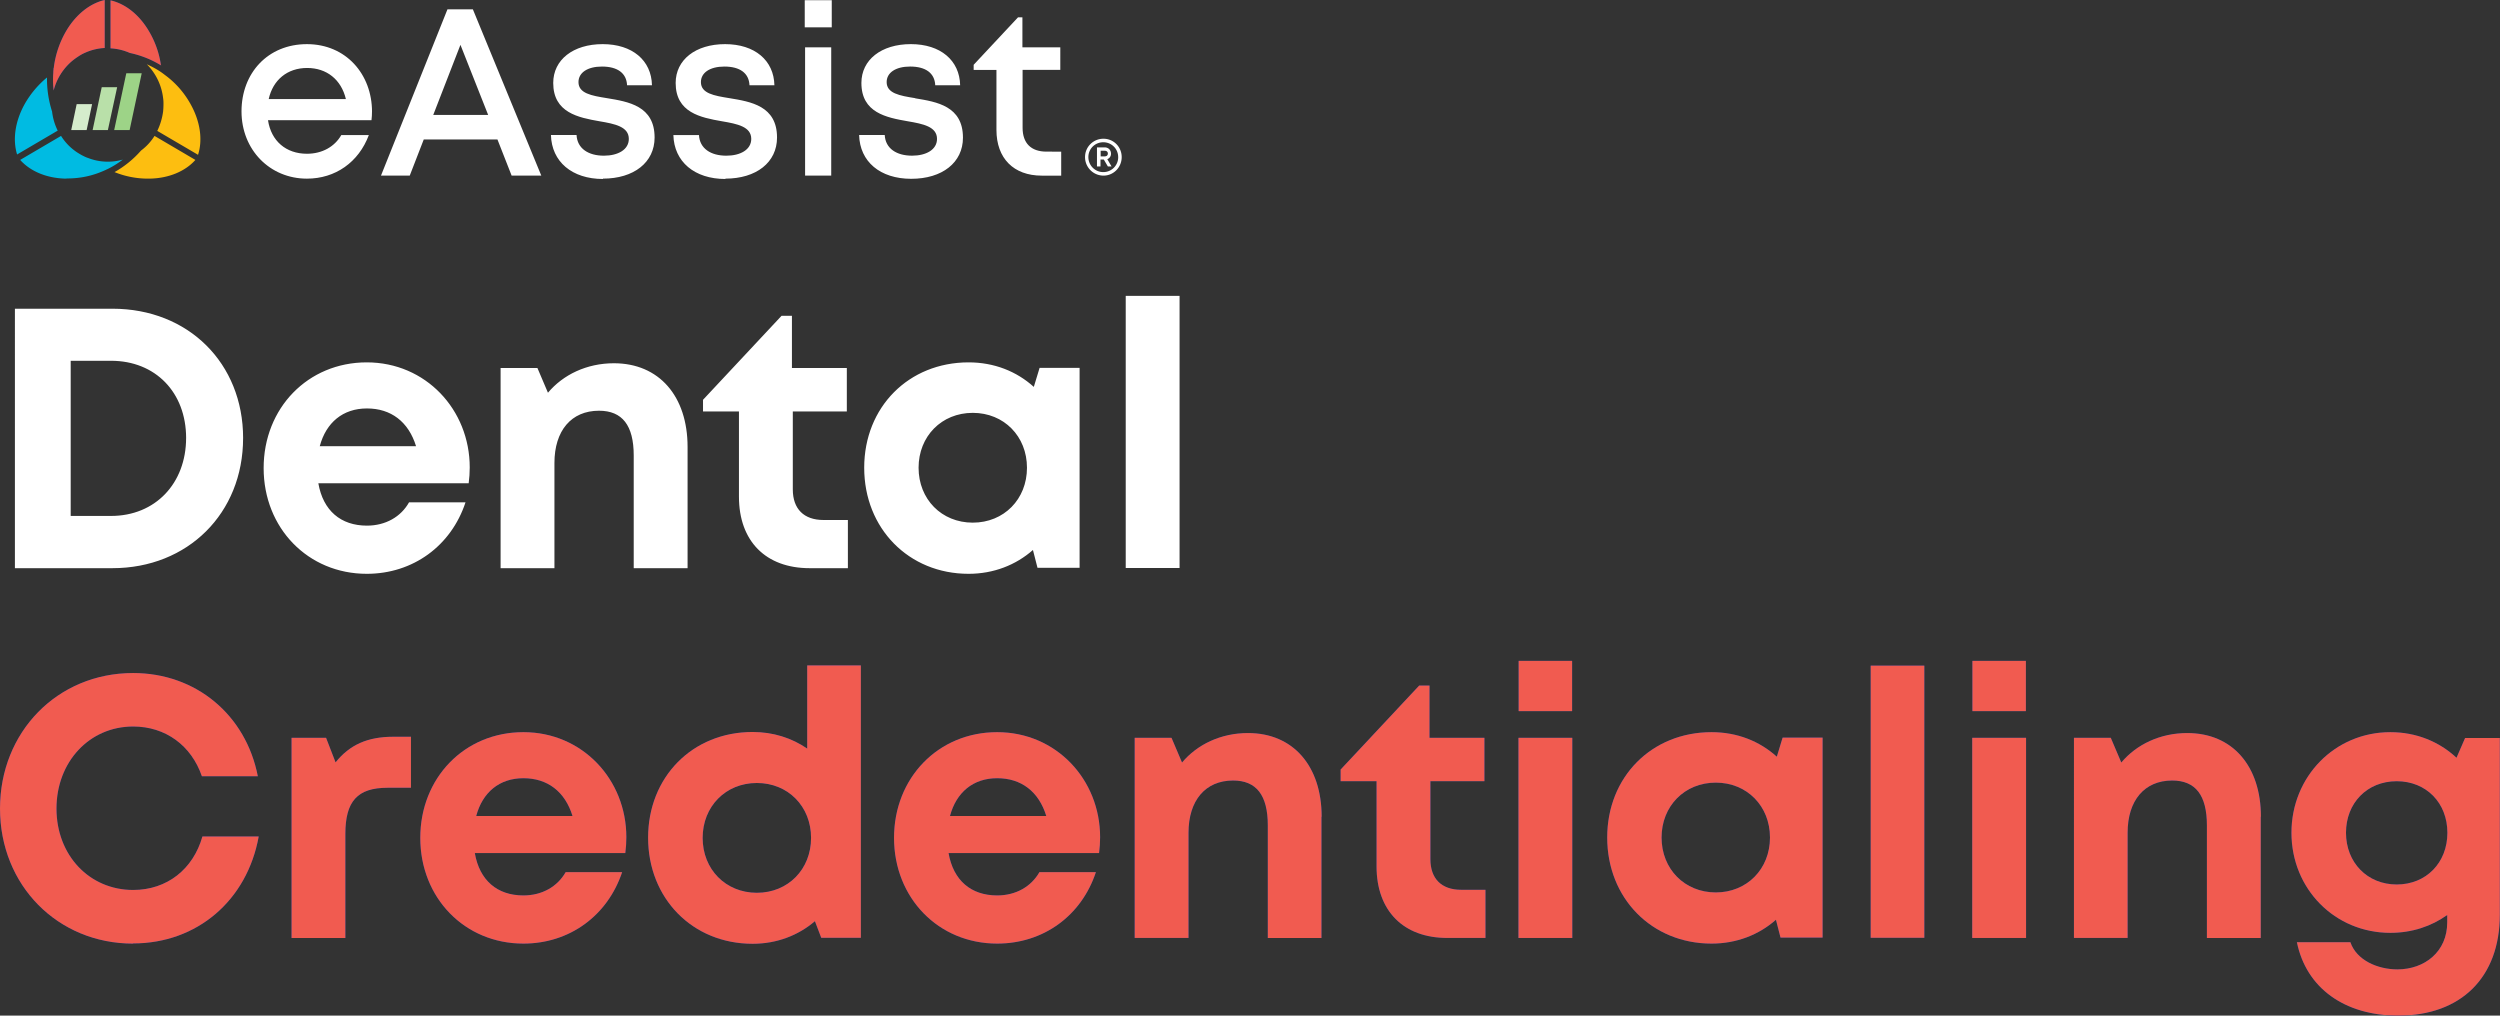 <?xml version="1.0" encoding="UTF-8"?> <svg xmlns="http://www.w3.org/2000/svg" width="192" height="78" fill="none" viewBox="0 0 192 78"><rect x="0" y="0" width="192" height="78" fill="#333333" stroke="none"/><g clip-path="url(#a)"><path fill="#fff" d="M18.67 33.645c0 5.775-4.243 9.991-10.035 9.991h-7.49V23.709h7.49c5.833 0 10.036 4.189 10.036 9.936m-4.377 0c0-3.51-2.358-5.937-5.766-5.937H5.429v11.916h3.098c3.408 0 5.766-2.508 5.766-5.992zm21.714 3.471H24.449c.364 2.1 1.725 3.253 3.732 3.253 1.428 0 2.613-.678 3.233-1.79h4.337c-1.104 3.35-4.04 5.49-7.584 5.49-4.512 0-7.92-3.51-7.92-8.119s3.394-8.12 7.92-8.12c4.527 0 7.908 3.633 7.908 8.066q0 .61-.081 1.22zm-11.45-2.847h7.395c-.58-1.884-1.927-2.9-3.772-2.9-1.846 0-3.139 1.084-3.624 2.9m28.249.054v9.313H48.67v-8.649c0-2.318-.875-3.443-2.667-3.443-2.128 0-3.422 1.532-3.422 4.013v8.079h-4.135V28.264h2.829l.808 1.898c1.158-1.383 2.977-2.264 5.065-2.264 3.475 0 5.658 2.535 5.658 6.425m12.312 5.612v3.701h-2.936c-3.368 0-5.43-2.074-5.43-5.49v-6.547h-2.76v-.895l6.034-6.453h.795v4.013h4.216v3.335h-4.149v5.991c0 1.491.849 2.345 2.358 2.345zm17.795-11.698v15.372H79.68l-.35-1.37c-1.307 1.153-3.018 1.83-4.944 1.83-4.594 0-8.015-3.483-8.015-8.146s3.421-8.093 8.015-8.093c1.967 0 3.691.691 5.011 1.884l.445-1.464h3.085-.014zm-4.041 7.686c0-2.413-1.765-4.216-4.163-4.216s-4.162 1.803-4.162 4.216 1.764 4.216 4.162 4.216 4.163-1.803 4.163-4.216m7.584-13.203h4.135v20.903h-4.135z"></path><path fill="#0344b5" d="M10.224 72.47C4.418 72.47 0 67.981 0 62.1c0-5.884 4.405-10.412 10.224-10.412 4.823 0 8.662 3.213 9.578 7.93h-4.297c-.808-2.358-2.789-3.822-5.28-3.822-3.355 0-5.887 2.71-5.887 6.303s2.532 6.25 5.886 6.25c2.6 0 4.607-1.587 5.321-4.108h4.324c-.889 4.92-4.741 8.215-9.645 8.215z"></path><path fill="#f15b50" d="M10.224 72.47C4.418 72.47 0 67.981 0 62.1c0-5.884 4.405-10.412 10.224-10.412 4.823 0 8.662 3.213 9.578 7.93h-4.297c-.808-2.358-2.789-3.822-5.28-3.822-3.355 0-5.887 2.71-5.887 6.303s2.532 6.25 5.886 6.25c2.6 0 4.607-1.587 5.321-4.108h4.324c-.889 4.92-4.741 8.215-9.645 8.215z"></path><path fill="#0344b5" d="M31.562 56.582V60.5h-1.791c-2.33 0-3.247 1.043-3.247 3.551v7.985H22.39V56.663h2.653l.728 1.885c1.091-1.356 2.465-1.966 4.432-1.966z"></path><path fill="#f15b50" d="M31.562 56.582V60.5h-1.791c-2.33 0-3.247 1.043-3.247 3.551v7.985H22.39V56.663h2.653l.728 1.885c1.091-1.356 2.465-1.966 4.432-1.966z"></path><path fill="#0344b5" d="M48.104 64.295q0 .61-.08 1.22H36.466c.363 2.101 1.724 3.254 3.731 3.254 1.441 0 2.613-.678 3.246-1.79h4.338c-1.118 3.349-4.041 5.49-7.584 5.49-4.513 0-7.92-3.51-7.92-8.12s3.394-8.12 7.92-8.12 7.907 3.633 7.907 8.066m-11.53-1.626h7.395c-.58-1.885-1.927-2.901-3.772-2.901-1.846 0-3.139 1.084-3.624 2.9"></path><path fill="#f15b50" d="M48.104 64.295q0 .61-.08 1.22H36.466c.363 2.101 1.724 3.254 3.731 3.254 1.441 0 2.613-.678 3.246-1.79h4.338c-1.118 3.349-4.041 5.49-7.584 5.49-4.513 0-7.92-3.51-7.92-8.12s3.394-8.12 7.92-8.12 7.907 3.633 7.907 8.066m-11.53-1.626h7.395c-.58-1.885-1.927-2.901-3.772-2.901-1.846 0-3.139 1.084-3.624 2.9"></path><path fill="#0344b5" d="M66.115 51.119v20.903h-3.044l-.485-1.274c-1.28 1.098-2.937 1.735-4.782 1.735-4.634 0-8.03-3.498-8.03-8.147 0-4.65 3.396-8.12 8.03-8.12 1.576 0 3.003.46 4.189 1.274v-6.385h4.136-.014zm-3.826 13.23c0-2.413-1.764-4.215-4.162-4.215s-4.163 1.803-4.163 4.216c0 2.412 1.765 4.215 4.163 4.215s4.162-1.803 4.162-4.215"></path><path fill="#f15b50" d="M66.115 51.119v20.903h-3.044l-.485-1.274c-1.28 1.098-2.937 1.735-4.782 1.735-4.634 0-8.03-3.498-8.03-8.147 0-4.65 3.396-8.12 8.03-8.12 1.576 0 3.003.46 4.189 1.274v-6.385h4.136-.014zm-3.826 13.23c0-2.413-1.764-4.215-4.162-4.215s-4.163 1.803-4.163 4.216c0 2.412 1.765 4.215 4.163 4.215s4.162-1.803 4.162-4.215"></path><path fill="#0344b5" d="M84.408 65.515H72.85c.364 2.101 1.725 3.254 3.732 3.254 1.441 0 2.613-.678 3.246-1.79h4.338c-1.105 3.349-4.028 5.49-7.584 5.49-4.513 0-7.921-3.51-7.921-8.12s3.394-8.12 7.92-8.12c4.527 0 7.908 3.633 7.908 8.066q0 .61-.08 1.22m-11.45-2.846h7.396c-.58-1.885-1.927-2.901-3.772-2.901-1.846 0-3.139 1.084-3.624 2.9"></path><path fill="#f15b50" d="M84.408 65.515H72.85c.364 2.101 1.725 3.254 3.732 3.254 1.441 0 2.613-.678 3.246-1.79h4.338c-1.105 3.349-4.028 5.49-7.584 5.49-4.513 0-7.921-3.51-7.921-8.12s3.394-8.12 7.92-8.12c4.527 0 7.908 3.633 7.908 8.066q0 .61-.08 1.22m-11.45-2.846h7.396c-.58-1.885-1.927-2.901-3.772-2.901-1.846 0-3.139 1.084-3.624 2.9"></path><path fill="#0344b5" d="M101.489 62.723v9.313h-4.122v-8.649c0-2.318-.875-3.443-2.667-3.443-2.128 0-3.422 1.532-3.422 4.012v8.08h-4.135V56.663h2.829l.808 1.898c1.158-1.383 2.977-2.264 5.065-2.264 3.475 0 5.658 2.535 5.658 6.426z"></path><path fill="#f15b50" d="M101.489 62.723v9.313h-4.122v-8.649c0-2.318-.875-3.443-2.667-3.443-2.128 0-3.422 1.532-3.422 4.012v8.08h-4.135V56.663h2.829l.808 1.898c1.158-1.383 2.977-2.264 5.065-2.264 3.475 0 5.658 2.535 5.658 6.426z"></path><path fill="#0344b5" d="M114.085 68.335v3.7h-2.937c-3.354 0-5.429-2.074-5.429-5.49v-6.547h-2.761v-.895l6.035-6.452h.794v4.012h4.217v3.335h-4.149v5.992c0 1.49.849 2.345 2.357 2.345z"></path><path fill="#f15b50" d="M114.085 68.335v3.7h-2.937c-3.354 0-5.429-2.074-5.429-5.49v-6.547h-2.761v-.895l6.035-6.452h.794v4.012h4.217v3.335h-4.149v5.992c0 1.49.849 2.345 2.357 2.345z"></path><path fill="#0344b5" d="M116.617 56.663h4.136v15.373h-4.136zm.014-5.91h4.108v3.863h-4.108z"></path><path fill="#f15b50" d="M116.617 56.663h4.136v15.373h-4.136zm.014-5.91h4.108v3.863h-4.108z"></path><path fill="#0344b5" d="M139.976 56.636v15.372h-3.233l-.351-1.369c-1.306 1.153-3.017 1.83-4.943 1.83-4.594 0-8.016-3.483-8.016-8.147s3.422-8.093 8.016-8.093c1.966 0 3.691.692 5.011 1.885l.444-1.464h3.085-.013zm-4.042 7.686c0-2.413-1.764-4.216-4.162-4.216s-4.163 1.803-4.163 4.216 1.765 4.216 4.163 4.216 4.162-1.803 4.162-4.216"></path><path fill="#f15b50" d="M139.976 56.636v15.372h-3.233l-.351-1.369c-1.306 1.153-3.017 1.83-4.943 1.83-4.594 0-8.016-3.483-8.016-8.147s3.422-8.093 8.016-8.093c1.966 0 3.691.692 5.011 1.885l.444-1.464h3.085-.013zm-4.042 7.686c0-2.413-1.764-4.216-4.162-4.216s-4.163 1.803-4.163 4.216 1.765 4.216 4.163 4.216 4.162-1.803 4.162-4.216"></path><path fill="#0344b5" d="M143.667 51.119h4.122v20.903h-4.122z"></path><path fill="#f15b50" d="M143.667 51.119h4.122v20.903h-4.122z"></path><path fill="#0344b5" d="M151.466 56.663h4.136v15.373h-4.136zm.014-5.91h4.108v3.863h-4.108z"></path><path fill="#f15b50" d="M151.466 56.663h4.136v15.373h-4.136zm.014-5.91h4.108v3.863h-4.108z"></path><path fill="#0344b5" d="M173.626 62.723v9.313h-4.136v-8.649c0-2.318-.875-3.443-2.667-3.443-2.128 0-3.422 1.532-3.422 4.012v8.08h-4.122V56.663h2.829l.808 1.898c1.159-1.383 2.977-2.264 5.065-2.264 3.476 0 5.658 2.535 5.658 6.426z"></path><path fill="#f15b50" d="M173.626 62.723v9.313h-4.136v-8.649c0-2.318-.875-3.443-2.667-3.443-2.128 0-3.422 1.532-3.422 4.012v8.08h-4.122V56.663h2.829l.808 1.898c1.159-1.383 2.977-2.264 5.065-2.264 3.476 0 5.658 2.535 5.658 6.426z"></path><path fill="#0344b5" d="M191.987 56.663v13.583c0 4.813-2.977 7.754-7.8 7.754-4.135 0-7.072-2.128-7.786-5.64h4.109c.471 1.384 2.088 2.088 3.61 2.088 2.088 0 3.826-1.355 3.826-3.605v-.57c-1.213.868-2.708 1.37-4.365 1.37-4.27 0-7.598-3.376-7.598-7.687 0-4.31 3.328-7.727 7.598-7.727 1.994 0 3.758.733 5.078 1.966l.661-1.518H192h-.013zm-4.028 7.293c0-2.29-1.617-3.958-3.893-3.958-2.277 0-3.893 1.68-3.893 3.958s1.63 3.972 3.893 3.972 3.893-1.667 3.893-3.972"></path><path fill="#f15b50" d="M191.987 56.663v13.583c0 4.813-2.977 7.754-7.8 7.754-4.135 0-7.072-2.128-7.786-5.64h4.109c.471 1.384 2.088 2.088 3.61 2.088 2.088 0 3.826-1.355 3.826-3.605v-.57c-1.213.868-2.708 1.37-4.365 1.37-4.27 0-7.598-3.376-7.598-7.687 0-4.31 3.328-7.727 7.598-7.727 1.994 0 3.758.733 5.078 1.966l.661-1.518H192h-.013zm-4.028 7.293c0-2.29-1.617-3.958-3.893-3.958-2.277 0-3.893 1.68-3.893 3.958s1.63 3.972 3.893 3.972 3.893-1.667 3.893-3.972"></path><path fill="#fff" d="M70.277 7.537c-1.185-.19-2.182-.366-2.182-1.233 0-.719.687-1.193 1.805-1.193 1.186 0 1.886.501 1.926 1.437h1.913c-.04-1.912-1.508-3.159-3.785-3.159-2.276 0-3.799 1.207-3.799 2.982 0 2.291 1.927 2.657 3.557 2.942 1.198.203 2.25.42 2.25 1.355 0 .827-.836 1.288-1.914 1.288-1.185 0-2.047-.542-2.101-1.586H65.98c.054 2.047 1.617 3.362 4.001 3.362s3.974-1.247 3.974-3.158c0-2.427-2.007-2.752-3.664-3.023m10.076 4.094c-1.185 0-1.832-.651-1.832-1.83V5.368h2.896V3.633h-2.91V1.33h-.336l-3.408 3.646v.393h1.75v4.61c0 2.182 1.321 3.51 3.476 3.51H81.5v-1.843zm-18.536 1.843h2.007V3.633h-2.007zm-.027-11.387h2.075V.014h-2.075zM55.702 13.72c2.384 0 3.974-1.248 3.974-3.159 0-2.426-2.007-2.752-3.664-3.023-1.186-.19-2.182-.366-2.182-1.233 0-.719.687-1.193 1.805-1.193 1.185 0 1.886.501 1.926 1.437h1.913c-.04-1.912-1.509-3.159-3.786-3.159-2.276 0-3.798 1.207-3.798 2.982 0 2.278 1.926 2.657 3.556 2.942 1.199.203 2.25.42 2.25 1.355 0 .827-.836 1.288-1.913 1.288-1.186 0-2.048-.542-2.102-1.586h-1.966c.053 2.047 1.616 3.376 4 3.376m-9.416-.027c2.385 0 3.974-1.248 3.974-3.159 0-2.426-2.007-2.752-3.664-3.023-1.185-.19-2.182-.366-2.182-1.233 0-.719.687-1.193 1.805-1.193 1.185 0 1.886.501 1.926 1.437h1.913c-.04-1.912-1.509-3.159-3.785-3.159s-3.799 1.207-3.799 2.982c0 2.278 1.926 2.657 3.556 2.942 1.2.203 2.25.42 2.25 1.355 0 .827-.835 1.288-1.913 1.288-1.185 0-2.047-.542-2.101-1.586h-1.967c.054 2.047 1.616 3.376 4 3.376M35.362 3.443l2.128 5.382h-4.216zm3.947 10.045h2.263L36.317.718h-1.953l-5.105 12.77h2.209l1.077-2.779h5.658l1.091 2.78zM23.588 5.22c1.495 0 2.613.881 2.976 2.386h-5.927c.324-1.464 1.428-2.386 2.95-2.386m4.984 3.362c0-2.874-1.994-5.192-4.998-5.192s-5.025 2.223-5.025 5.165c0 2.941 2.17 5.165 5.025 5.165 2.182 0 3.974-1.261 4.755-3.349h-2.115c-.512.895-1.468 1.437-2.64 1.437-1.603 0-2.748-.976-2.99-2.575h7.947c.027-.217.04-.448.04-.665z"></path><path fill="#0344b5" d="M12.38 5.03a7.6 7.6 0 0 0-2.412-.963 4.2 4.2 0 0 0-1.481-.353V.027c1.145.258 2.222 1.112 2.963 2.386.472.8.782 1.68.916 2.63"></path><path fill="#f15b50" d="M12.38 5.03a7.6 7.6 0 0 0-2.412-.963 4.2 4.2 0 0 0-1.481-.353V.027c1.145.258 2.222 1.112 2.963 2.386.472.8.782 1.68.916 2.63"></path><path fill="#0344b5" d="M4.122 6.968a7 7 0 0 1-.027-1.397v-.04s0-.109.014-.163c0-.054 0-.122.026-.176v-.027a7.4 7.4 0 0 1 .943-2.78C5.82 1.126 6.897.259 8.042 0v3.687h-.013a4.2 4.2 0 0 0-1.469.353 3.3 3.3 0 0 0-.566.311 5 5 0 0 0-.43.312 4.4 4.4 0 0 0-1.442 2.278"></path><path fill="#f15b50" d="M4.122 6.968a7 7 0 0 1-.027-1.397v-.04s0-.109.014-.163c0-.054 0-.122.026-.176v-.027a7.4 7.4 0 0 1 .943-2.78C5.82 1.126 6.897.259 8.042 0v3.687h-.013a4.2 4.2 0 0 0-1.469.353 3.3 3.3 0 0 0-.566.311 5 5 0 0 0-.43.312 4.4 4.4 0 0 0-1.442 2.278"></path><path fill="#00bbe2" d="M1.32 11.888c-.364-1.165-.162-2.575.58-3.904a7.3 7.3 0 0 1 1.71-2.033A8.2 8.2 0 0 0 4 8.567a4.4 4.4 0 0 0 .432 1.464l-3.139 1.844h.027zm3.785 1.831c-1.468-.014-2.761-.543-3.556-1.437l3.139-1.844c.283.447.633.827 1.037 1.125.175.136.364.244.552.353.162.08.31.162.485.216a4.16 4.16 0 0 0 2.668.123 6.6 6.6 0 0 1-1.172.731 3 3 0 0 0-.176.082c-.067.027-.12.054-.188.081a6.8 6.8 0 0 1-2.68.556h-.109z"></path><path fill="#fdbe10" d="M11.37 13.719a6.8 6.8 0 0 1-2.574-.502 7.8 7.8 0 0 0 2.035-1.654 4.1 4.1 0 0 0 1.037-1.125l3.138 1.844c-.794.894-2.088 1.423-3.556 1.437zm.713-3.674a4.9 4.9 0 0 0 .445-1.491 6 6 0 0 0 .027-.502V7.89c0-.176-.027-.366-.054-.542a4.4 4.4 0 0 0-1.226-2.413c.418.19.822.407 1.199.678l.162.122.161.122a6.9 6.9 0 0 1 1.832 2.128c.741 1.315.957 2.739.58 3.904-1.267-.745-2.29-1.342-3.14-1.843"></path><path fill="#9dd387" d="M9.955 9.99H8.769l.93-4.364h1.185z"></path><path fill="#b9e0a9" d="M8.285 9.99H7.113l.7-3.293h1.185z"></path><path fill="#d5eccc" d="M6.654 9.99H5.47l.418-1.992h1.185z"></path><path fill="#fff" d="M86.146 12.065c0 .786-.62 1.423-1.401 1.423a1.42 1.42 0 0 1-1.414-1.423c0-.787.633-1.41 1.414-1.41s1.401.623 1.401 1.41m-.27 0c0-.637-.511-1.14-1.145-1.14-.633 0-1.144.502-1.144 1.14s.511 1.152 1.144 1.152a1.14 1.14 0 0 0 1.146-1.152m-.835.162.324.556h-.283l-.31-.529h-.256v.529h-.27v-1.464h.593c.283 0 .485.203.485.488a.43.43 0 0 1-.296.42zm-.511-.217h.31c.147 0 .242-.081.242-.216 0-.136-.094-.217-.243-.217h-.31z"></path></g><defs><clipPath id="a"><path fill="#fff" d="M0 0h192v78H0z"></path></clipPath></defs></svg> 
